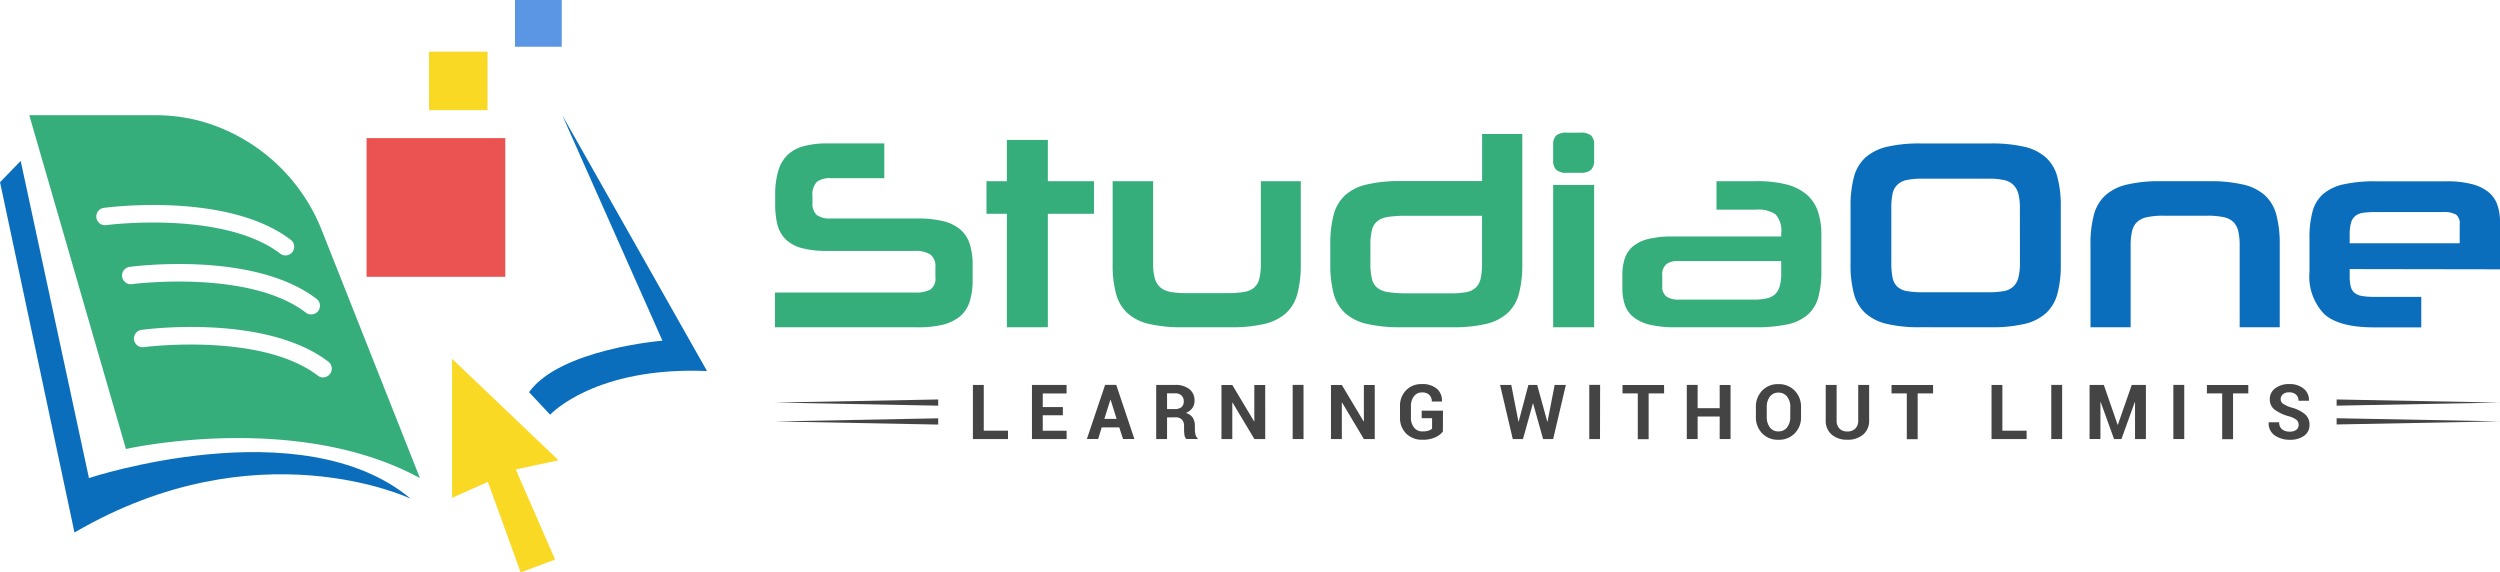 <svg xmlns="http://www.w3.org/2000/svg" width="233" height="53.344" viewBox="0 0 233 53.344">
  <g id="Group_4117" data-name="Group 4117" transform="translate(-291.297 -252.812)">
    <path id="Path_2423" data-name="Path 2423" d="M472.1,291.511l9.336,21.012s-9.543.773-12.432,4.8l1.968,2.1s4.115-4.506,14.62-4.07Z" transform="translate(-128.401 -27.961)" fill="#0a6ebd"/>
    <path id="Path_2424" data-name="Path 2424" d="M328.417,302.282a17.075,17.075,0,0,0-10.375-9.946c-.25-.08-.5-.161-.76-.238a16.035,16.035,0,0,0-4.53-.6H301.131l9.01,31.107s15.849-3.59,27.4,2.714Zm-21.033-1.238a.811.811,0,0,1,.693-.911c.474-.062,11.563-1.5,17.426,2.979a.809.809,0,0,1,.152,1.133h0a.82.82,0,0,1-.643.32.789.789,0,0,1-.491-.168c-5.329-4.058-16.115-2.673-16.228-2.656a.813.813,0,0,1-.909-.7Zm2.4,5.5a.818.818,0,0,1,.695-.913c.474-.06,11.563-1.494,17.421,2.977a.813.813,0,0,1,.156,1.139.831.831,0,0,1-.651.318.806.806,0,0,1-.491-.166c-5.319-4.066-16.128-2.672-16.223-2.656a.811.811,0,0,1-.906-.7Zm18.735,9.393a.789.789,0,0,1-.491-.168c-5.329-4.065-16.128-2.67-16.223-2.656a.811.811,0,0,1-.912-.7h0a.811.811,0,0,1,.7-.912h0c.474-.064,11.559-1.5,17.421,2.974a.816.816,0,0,1-.491,1.457Z" transform="translate(-7.105 -27.947)" fill="#36ae7c"/>
    <path id="Path_2425" data-name="Path 2425" d="M329.577,338.344s-14.269-6.827-31.339,3.148L291.3,308.843l1.925-1.984,6.363,29.558S319.422,329.856,329.577,338.344Z" transform="translate(0 -39.05)" fill="#0a6ebd"/>
    <path id="Path_2426" data-name="Path 2426" d="M449.094,383.639l3.968-.847-9.92-9.455v12.955l3.337-1.487,3.054,8.434,3.209-1.194-3.665-8.4Z" transform="translate(-109.711 -87.082)" fill="#f9d923"/>
    <rect id="Rectangle_3080" data-name="Rectangle 3080" width="12.927" height="12.927" transform="translate(325.462 265.683)" fill="#eb5353"/>
    <rect id="Rectangle_3081" data-name="Rectangle 3081" width="5.449" height="5.449" transform="translate(331.284 257.627)" fill="#f9d923"/>
    <rect id="Rectangle_3082" data-name="Rectangle 3082" width="4.356" height="4.356" transform="translate(339.295 252.812)" fill="#5a96e3"/>
    <path id="Path_2414" data-name="Path 2414" d="M551.6,318.107v-3.235h13.017a2.853,2.853,0,0,0,1.482-.289,1.287,1.287,0,0,0,.453-1.169v-.929a1.331,1.331,0,0,0-.453-1.144,2.459,2.459,0,0,0-1.457-.348h-8.166a9.023,9.023,0,0,1-2.372-.263,3.419,3.419,0,0,1-1.494-.807,2.849,2.849,0,0,1-.773-1.347,7.651,7.651,0,0,1-.217-1.92V305.8a7.9,7.9,0,0,1,.276-2.237,3.416,3.416,0,0,1,.853-1.494,3.474,3.474,0,0,1,1.509-.833,8.2,8.2,0,0,1,2.212-.264h5.319v3.241h-4.98a2.022,2.022,0,0,0-1.3.34,1.73,1.73,0,0,0-.413,1.368v.562a1.473,1.473,0,0,0,.377,1.144,1.959,1.959,0,0,0,1.3.341H564.8a10.511,10.511,0,0,1,2.424.238,3.906,3.906,0,0,1,1.622.766,2.933,2.933,0,0,1,.9,1.359,6.277,6.277,0,0,1,.277,1.984v1.357a6.6,6.6,0,0,1-.279,2.051,2.923,2.923,0,0,1-.9,1.368,4.03,4.03,0,0,1-1.6.781,10.1,10.1,0,0,1-2.434.238Z" transform="translate(-188.076 -34.795)" fill="#36ae7c"/>
    <path id="Path_2415" data-name="Path 2415" d="M624.547,317.268V306.694h-1.9v-3.04h1.9v-3.845h3.82v3.844h4.3v3.039h-4.3v10.574Z" transform="translate(-239.41 -33.956)" fill="#36ae7c"/>
    <path id="Path_2416" data-name="Path 2416" d="M671.535,327.28a13.14,13.14,0,0,1-3.135-.308,4.506,4.506,0,0,1-2.01-1.005,3.754,3.754,0,0,1-1.067-1.809,10.272,10.272,0,0,1-.315-2.751v-7.74h3.771v7.641a5.033,5.033,0,0,0,.162,1.423,1.736,1.736,0,0,0,.517.841,2,2,0,0,0,.949.416,7.794,7.794,0,0,0,1.444.109h3.9a8.351,8.351,0,0,0,1.509-.109,1.931,1.931,0,0,0,.949-.416,1.633,1.633,0,0,0,.474-.841,5.87,5.87,0,0,0,.138-1.423v-7.641h3.721v7.74a10.347,10.347,0,0,1-.315,2.751,3.755,3.755,0,0,1-1.067,1.81,4.544,4.544,0,0,1-2.022,1.005,13.436,13.436,0,0,1-3.177.308Z" transform="translate(-270.012 -43.968)" fill="#36ae7c"/>
    <path id="Path_2417" data-name="Path 2417" d="M744.7,315.828a13.411,13.411,0,0,1-3.177-.315,4.533,4.533,0,0,1-2.026-1.005,3.777,3.777,0,0,1-1.067-1.81,10.348,10.348,0,0,1-.313-2.751V308.11a10.486,10.486,0,0,1,.313-2.763,3.78,3.78,0,0,1,1.067-1.821,4.532,4.532,0,0,1,2.026-1.005,13.408,13.408,0,0,1,3.177-.315h7.565v-4.39h3.746v12.139a10.351,10.351,0,0,1-.315,2.751,3.755,3.755,0,0,1-1.067,1.81,4.532,4.532,0,0,1-2.011,1.005,13.235,13.235,0,0,1-3.174.308Zm-2.846-5.984a6.19,6.19,0,0,0,.138,1.457,1.529,1.529,0,0,0,.514.857,2.133,2.133,0,0,0,1.017.4,11.069,11.069,0,0,0,1.646.109h4.172a7.592,7.592,0,0,0,1.447-.109,1.758,1.758,0,0,0,.892-.426,1.7,1.7,0,0,0,.453-.857,6.385,6.385,0,0,0,.126-1.394v-4.44h-7.116a10.929,10.929,0,0,0-1.622.1,2.124,2.124,0,0,0-1.017.4,1.527,1.527,0,0,0-.514.853,6.177,6.177,0,0,0-.136,1.451Z" transform="translate(-322.836 -32.517)" fill="#36ae7c"/>
    <path id="Path_2418" data-name="Path 2418" d="M814.247,301.088a1.411,1.411,0,0,1-.993-.277,1.184,1.184,0,0,1-.289-.879v-1.457a1.129,1.129,0,0,1,.289-.868,1.47,1.47,0,0,1,.993-.263h1.231a1.518,1.518,0,0,1,1.017.263,1.129,1.129,0,0,1,.289.868v1.457a1.184,1.184,0,0,1-.289.879,1.455,1.455,0,0,1-1.017.277Zm-1.283,14.393V302.219h3.82v13.262Z" transform="translate(-376.913 -32.17)" fill="#36ae7c"/>
    <path id="Path_2419" data-name="Path 2419" d="M841.193,327.275a9.909,9.909,0,0,1-2.428-.238,3.952,3.952,0,0,1-1.52-.711,2.465,2.465,0,0,1-.791-1.131,4.6,4.6,0,0,1-.238-1.5v-1.281a4.9,4.9,0,0,1,.217-1.52,2.507,2.507,0,0,1,.74-1.131,3.488,3.488,0,0,1,1.444-.711,9.491,9.491,0,0,1,2.326-.238H851.02V318.5a2.226,2.226,0,0,0-.527-1.746,2.822,2.822,0,0,0-1.786-.441H844.99v-2.653h3.718a11.11,11.11,0,0,1,2.777.3,4.741,4.741,0,0,1,1.873.917,3.6,3.6,0,0,1,1.067,1.558,6.68,6.68,0,0,1,.339,2.25v3.321a9.148,9.148,0,0,1-.289,2.484,3.322,3.322,0,0,1-1.005,1.634,4.212,4.212,0,0,1-1.909.891,14.138,14.138,0,0,1-2.993.261Zm9.825-6.168h-9.676a1.66,1.66,0,0,0-1.029.289,1.313,1.313,0,0,0-.377,1.092v.929a1.133,1.133,0,0,0,.4,1.005,1.975,1.975,0,0,0,1.131.277h7.039a5.4,5.4,0,0,0,1.131-.109,1.687,1.687,0,0,0,.78-.364,1.583,1.583,0,0,0,.451-.742,4.118,4.118,0,0,0,.152-1.231Z" transform="translate(-393.715 -43.963)" fill="#36ae7c"/>
    <path id="Path_2420" data-name="Path 2420" d="M919.392,318.115a13.146,13.146,0,0,1-3.143-.308,4.525,4.525,0,0,1-2.01-1.005,3.752,3.752,0,0,1-1.067-1.809,10.272,10.272,0,0,1-.315-2.751v-5.378a10.309,10.309,0,0,1,.313-2.739,3.761,3.761,0,0,1,1.067-1.82,4.574,4.574,0,0,1,2.01-1.005,13.253,13.253,0,0,1,3.139-.313H925.9a13.381,13.381,0,0,1,3.165.313,4.576,4.576,0,0,1,2.011,1.005,3.762,3.762,0,0,1,1.061,1.82,10.3,10.3,0,0,1,.315,2.739v5.379a10.254,10.254,0,0,1-.315,2.751,3.758,3.758,0,0,1-1.067,1.81,4.531,4.531,0,0,1-2.01,1.005,13.286,13.286,0,0,1-3.159.308Zm9.249-11.082a5.329,5.329,0,0,0-.138-1.333,1.843,1.843,0,0,0-.474-.853,1.765,1.765,0,0,0-.891-.453,6.471,6.471,0,0,0-1.4-.126h-6.17a6.854,6.854,0,0,0-1.47.126,1.754,1.754,0,0,0-.891.453,1.672,1.672,0,0,0-.441.853,6.464,6.464,0,0,0-.109,1.333v5.047a6.8,6.8,0,0,0,.109,1.371,1.6,1.6,0,0,0,.434.868,1.71,1.71,0,0,0,.891.426,7.689,7.689,0,0,0,1.47.109h6.18a7.206,7.206,0,0,0,1.4-.109,1.718,1.718,0,0,0,.891-.426,1.752,1.752,0,0,0,.474-.853,5.666,5.666,0,0,0,.138-1.371Z" transform="translate(-449.089 -34.805)" fill="#0a6ebd"/>
    <path id="Path_2421" data-name="Path 2421" d="M1007.362,327.28v-7.589a5.793,5.793,0,0,0-.138-1.394,1.717,1.717,0,0,0-.474-.853,1.939,1.939,0,0,0-.929-.434,7.273,7.273,0,0,0-1.5-.126h-4.074a7.052,7.052,0,0,0-1.469.126,2.02,2.02,0,0,0-.949.434,1.656,1.656,0,0,0-.488.853,5.766,5.766,0,0,0-.14,1.394v7.589h-3.742v-7.707a10.383,10.383,0,0,1,.315-2.763,3.76,3.76,0,0,1,1.067-1.821,4.532,4.532,0,0,1,2.01-1.005,13.15,13.15,0,0,1,3.143-.315h4.548a13.281,13.281,0,0,1,3.165.315,4.526,4.526,0,0,1,2.01,1.005,3.8,3.8,0,0,1,1.067,1.821,10.5,10.5,0,0,1,.313,2.763v7.707Z" transform="translate(-507.328 -43.968)" fill="#0a6ebd"/>
    <path id="Path_2422" data-name="Path 2422" d="M1070.709,321.893v.629a4.075,4.075,0,0,0,.1,1.005,1.1,1.1,0,0,0,.363.59,1.492,1.492,0,0,0,.711.288,6.454,6.454,0,0,0,1.092.076h4.406v2.846h-4.412q-3.245,0-4.625-1.233a5.048,5.048,0,0,1-1.382-3.944v-3.135a9.205,9.205,0,0,1,.289-2.5,3.258,3.258,0,0,1,1.005-1.634,4.4,4.4,0,0,1,1.9-.891,13.411,13.411,0,0,1,2.991-.277h6.584a8.962,8.962,0,0,1,2.426.277,3.976,3.976,0,0,1,1.532.766,2.627,2.627,0,0,1,.792,1.185,4.819,4.819,0,0,1,.238,1.5v4.475Zm10.252-4.172a1.018,1.018,0,0,0-.339-.905,2.24,2.24,0,0,0-1.186-.238H1073.2a9.558,9.558,0,0,0-1.185.062,1.566,1.566,0,0,0-.765.289,1.242,1.242,0,0,0-.416.652,4.178,4.178,0,0,0-.126,1.155v.749h10.252Z" transform="translate(-560.421 -44.003)" fill="#0a6ebd"/>
    <path id="Path_2427" data-name="Path 2427" d="M619.092,386.363h2.258v.781h-3.27V382.1h1.013Z" transform="translate(-236.108 -93.411)" fill="#444"/>
    <path id="Path_2428" data-name="Path 2428" d="M640.8,384.929h-1.873v1.442h2.224v.781h-3.23v-5.046h3.225v.792h-2.219v1.267H640.8Z" transform="translate(-250.445 -93.417)" fill="#444"/>
    <path id="Path_2429" data-name="Path 2429" d="M659.374,386.042h-1.636l-.326,1.086h-1.055l1.7-5.047h1.037l1.693,5.047H659.73Zm-1.387-.794h1.141l-.557-1.779h-.022Z" transform="translate(-263.764 -93.399)" fill="#444"/>
    <path id="Path_2430" data-name="Path 2430" d="M680.655,385.114v2.016h-1.013v-5.046h1.748a2.087,2.087,0,0,1,1.349.394,1.333,1.333,0,0,1,.475,1.1,1.113,1.113,0,0,1-.208.671,1.461,1.461,0,0,1-.6.455,1.086,1.086,0,0,1,.643.434,1.4,1.4,0,0,1,.2.76v.37a1.841,1.841,0,0,0,.056.441.618.618,0,0,0,.194.341v.074h-1.041a.558.558,0,0,1-.178-.368,3,3,0,0,1-.04-.5V385.9a.8.8,0,0,0-.208-.588.781.781,0,0,0-.583-.208Zm0-.78h.711a.948.948,0,0,0,.636-.18.676.676,0,0,0,.208-.534.729.729,0,0,0-.208-.551.84.84,0,0,0-.614-.2h-.735Z" transform="translate(-280.588 -93.398)" fill="#444"/>
    <path id="Path_2431" data-name="Path 2431" d="M705.641,387.148h-1.013l-2.032-3.4h-.025v3.4h-1.01v-5.039h1.01l2.034,3.4h.018v-3.4h1.016Z" transform="translate(-296.424 -93.417)" fill="#444"/>
    <path id="Path_2432" data-name="Path 2432" d="M726.491,387.139H725.48v-5.047h1.011Z" transform="translate(-313.706 -93.408)" fill="#444"/>
    <path id="Path_2433" data-name="Path 2433" d="M742.426,387.148h-1.013l-2.032-3.4h-.022v3.4h-1.013v-5.039h1.013l2.032,3.4h.022v-3.4h1.013Z" transform="translate(-323.003 -93.417)" fill="#444"/>
    <path id="Path_2434" data-name="Path 2434" d="M765.537,386.233a1.915,1.915,0,0,1-.711.536,2.77,2.77,0,0,1-1.207.226,2.038,2.038,0,0,1-1.5-.572,2.016,2.016,0,0,1-.581-1.494v-1.053a2.045,2.045,0,0,1,.565-1.491,1.944,1.944,0,0,1,1.451-.576,2.061,2.061,0,0,1,1.423.434,1.444,1.444,0,0,1,.474,1.169v.022h-.949a.832.832,0,0,0-.237-.624.937.937,0,0,0-.677-.223.9.9,0,0,0-.747.358,1.44,1.44,0,0,0-.284.923v1.061a1.424,1.424,0,0,0,.292.931.949.949,0,0,0,.781.36,1.765,1.765,0,0,0,.572-.074.848.848,0,0,0,.326-.183v-.977h-.969v-.7h1.984Z" transform="translate(-339.761 -93.199)" fill="#444"/>
    <path id="Path_2435" data-name="Path 2435" d="M799.541,385.524h.022l.666-3.423h1.043l-1.185,5.047h-.937l-.929-3.321H798.2l-.925,3.321h-.949L795.14,382.1h1.043l.671,3.419h.022l.905-3.419h.817Z" transform="translate(-364.037 -93.414)" fill="#444"/>
    <path id="Path_2436" data-name="Path 2436" d="M826.1,387.139h-1v-5.047h1.011Z" transform="translate(-385.683 -93.408)" fill="#444"/>
    <path id="Path_2437" data-name="Path 2437" d="M840.143,382.917H838.7v4.266h-1.011v-4.266h-1.423v-.781h3.873Z" transform="translate(-393.75 -93.439)" fill="#444"/>
    <path id="Path_2438" data-name="Path 2438" d="M861.94,387.139h-1.013v-2.1h-2.054v2.1h-1.011v-5.047h1.011v2.171h2.054V382.1h1.013Z" transform="translate(-409.356 -93.408)" fill="#444"/>
    <path id="Path_2439" data-name="Path 2439" d="M885.272,384.881a2.1,2.1,0,0,1-.586,1.534,2.028,2.028,0,0,1-1.52.6,2,2,0,0,1-1.519-.6,2.13,2.13,0,0,1-.583-1.534v-.91a2.131,2.131,0,0,1,.581-1.532,1.993,1.993,0,0,1,1.509-.609,2.037,2.037,0,0,1,1.529.609,2.119,2.119,0,0,1,.588,1.532Zm-1-.915a1.534,1.534,0,0,0-.294-.965.976.976,0,0,0-.815-.379.949.949,0,0,0-.8.379,1.544,1.544,0,0,0-.287.965v.915a1.582,1.582,0,0,0,.287.977.949.949,0,0,0,.8.377.967.967,0,0,0,.811-.377,1.555,1.555,0,0,0,.292-.977Z" transform="translate(-426.118 -93.217)" fill="#444"/>
    <path id="Path_2440" data-name="Path 2440" d="M908.564,382.1v3.3a1.659,1.659,0,0,1-.564,1.333,2.17,2.17,0,0,1-1.465.475,2.134,2.134,0,0,1-1.457-.475,1.659,1.659,0,0,1-.56-1.333v-3.3h1.015v3.3a1.04,1.04,0,0,0,.27.773.99.99,0,0,0,.728.265,1.02,1.02,0,0,0,.742-.265,1.035,1.035,0,0,0,.273-.773v-3.3Z" transform="translate(-443.063 -93.414)" fill="#444"/>
    <path id="Path_2441" data-name="Path 2441" d="M930.505,382.917h-1.439v4.266h-1.013v-4.266H926.63v-.781H930.5Z" transform="translate(-459.042 -93.439)" fill="#444"/>
    <path id="Path_2442" data-name="Path 2442" d="M961.223,386.363h2.26v.781h-3.271V382.1h1.011Z" transform="translate(-483.305 -93.411)" fill="#444"/>
    <path id="Path_2443" data-name="Path 2443" d="M981.294,387.139h-1.013v-5.047h1.013Z" transform="translate(-497.806 -93.408)" fill="#444"/>
    <path id="Path_2444" data-name="Path 2444" d="M995.764,385.817h.022l1.295-3.716H998.4v5.047h-1.013V383.7h-.022l-1.245,3.449h-.688l-1.248-3.461h-.022v3.451h-1.012V382.1h1.329Z" transform="translate(-507.105 -93.414)" fill="#444"/>
    <path id="Path_2445" data-name="Path 2445" d="M1022.3,387.139h-1.015v-5.047h1.015Z" transform="translate(-527.431 -93.408)" fill="#444"/>
    <path id="Path_2446" data-name="Path 2446" d="M1036.418,382.917h-1.423v4.266h-1.013v-4.266h-1.423v-.781h3.858Z" transform="translate(-535.578 -93.439)" fill="#444"/>
    <path id="Path_2447" data-name="Path 2447" d="M1056.078,385.614a.592.592,0,0,0-.2-.474,2.074,2.074,0,0,0-.711-.332,4.052,4.052,0,0,1-1.326-.619,1.171,1.171,0,0,1-.45-.977,1.222,1.222,0,0,1,.507-1.013,2.072,2.072,0,0,1,1.3-.394,2.047,2.047,0,0,1,1.349.425,1.321,1.321,0,0,1,.493,1.107v.022h-.977a.733.733,0,0,0-.238-.581.931.931,0,0,0-.641-.2.845.845,0,0,0-.578.18.584.584,0,0,0-.2.46.5.5,0,0,0,.217.42,2.961,2.961,0,0,0,.765.349,3.322,3.322,0,0,1,1.269.615,1.259,1.259,0,0,1,.434,1,1.207,1.207,0,0,1-.5,1.023,2.2,2.2,0,0,1-1.337.372,2.4,2.4,0,0,1-1.4-.405,1.329,1.329,0,0,1-.565-1.207v-.022h.977a.792.792,0,0,0,.264.657,1.1,1.1,0,0,0,.711.217.977.977,0,0,0,.619-.17A.556.556,0,0,0,1056.078,385.614Z" transform="translate(-550.548 -93.198)" fill="#444"/>
    <path id="Path_2448" data-name="Path 2448" d="M1076.128,386.983l15.213.289-15.213.289Z" transform="translate(-567.057 -96.941)" fill="#444"/>
    <path id="Path_2449" data-name="Path 2449" d="M1076.128,393.3l15.213.292-15.213.289Z" transform="translate(-567.057 -101.509)" fill="#444"/>
    <path id="Path_2450" data-name="Path 2450" d="M551.6,387.272l15.213-.289v.579Z" transform="translate(-188.076 -96.941)" fill="#444"/>
    <path id="Path_2451" data-name="Path 2451" d="M551.6,393.6l15.213-.292v.583Z" transform="translate(-188.076 -101.509)" fill="#444"/>
  </g>
</svg>
